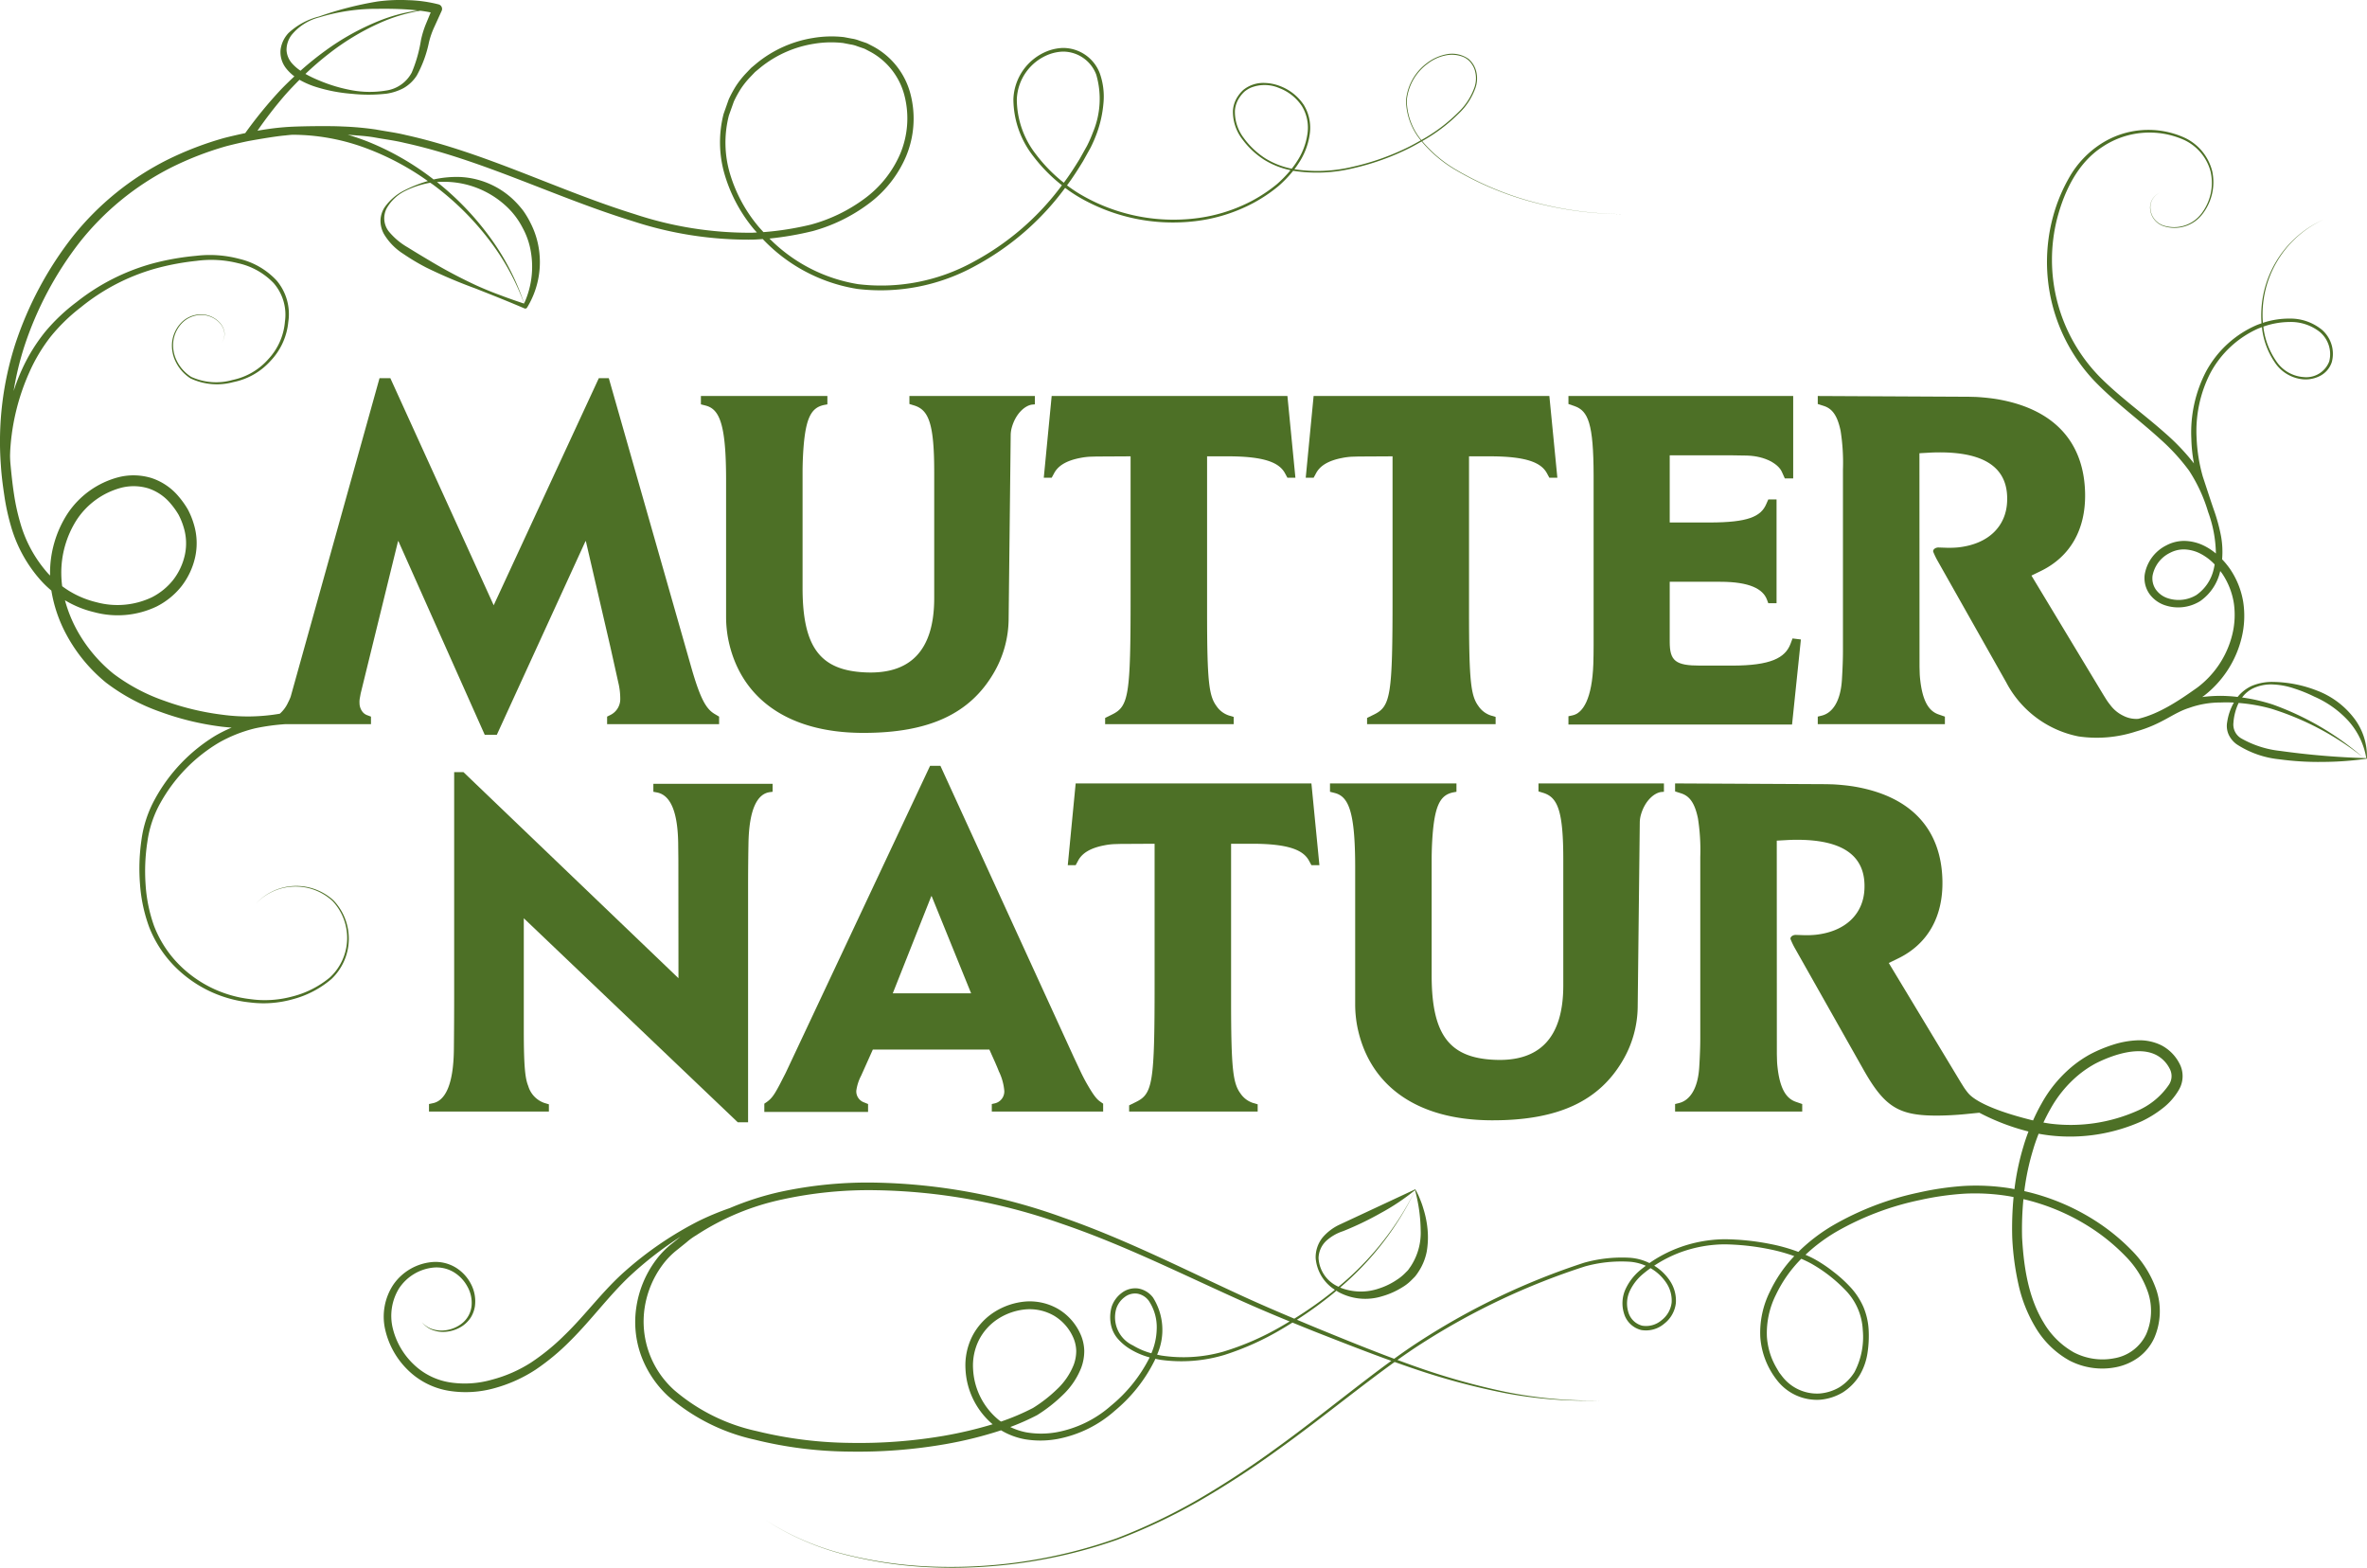 <?xml version="1.0" encoding="UTF-8"?> <svg xmlns="http://www.w3.org/2000/svg" xmlns:xlink="http://www.w3.org/1999/xlink" width="318.993" height="211.256" viewBox="0 0 318.993 211.256"><defs><style>.cls-1{fill:none;}.cls-2{clip-path:url(#clip-path);}.cls-3{fill:#4d7026;}</style><clipPath id="clip-path" transform="translate(-0 -0.001)"><rect class="cls-1" width="318.993" height="211.257"></rect></clipPath></defs><title>mutternatur-logo-gruen</title><g id="Ebene_2" data-name="Ebene 2"><g id="Ebene_1-2" data-name="Ebene 1"><g class="cls-2"><path class="cls-3" d="M98.144,86.15c1.558,7.762,7.8,12.575,18.07,12.612,9.231.039,14.55-2.747,17.652-7.977a14.596,14.596,0,0,0,2.064-7.319l.279-24.896a4.17,4.17,0,0,1,.127-.886c.531-1.988,1.86-3.09,2.824-3.166l.304-.026V53.365h-16.905v1.077l.695.215c1.901.621,2.661,2.432,2.647,9.118V80.591c0,7.028-3.178,10.333-9.371,10.016-5.913-.291-8.37-3.292-8.37-11.358V63.547c0-.456.013-.912.025-1.368.216-5.723,1.027-7.23,2.9-7.61l.419-.077V53.365H94.459v1.127l.646.165c1.849.481,2.735,2.469,2.748,9.865V83.149a15.953,15.953,0,0,0,.291,3.001" transform="translate(-0 -0.001)"></path><path class="cls-3" d="M165.473,61.495c5.054,0,6.94.886,7.7,2.279l.328.608h1.077l-1.077-11.017h-31.77l-1.064,11.017h1.064l.316-.582c.506-.975,1.557-1.71,3.546-2.09a8.866,8.866,0,0,1,1.305-.164l.848-.026,4.621-.025v18.982c0,13.232-.253,14.701-2.482,15.803l-.949.469v.836h17.324v-.975l-.646-.191a3.231,3.231,0,0,1-1.66-1.253c-1.013-1.368-1.279-3.204-1.279-12.55V61.495Z" transform="translate(-0 -0.001)"></path><path class="cls-3" d="M180.895,61.71a8.971,8.971,0,0,1,1.304-.164l.848-.026,4.623-.025v18.982c0,13.232-.254,14.701-2.483,15.804l-.95.468v.836h17.324v-.975l-.646-.191a3.231,3.231,0,0,1-1.66-1.253c-1.012-1.368-1.279-3.204-1.279-12.549v-21.122h2.8c5.052,0,6.939.886,7.698,2.279l.328.608h1.078l-1.078-11.017h-31.77l-1.063,11.017h1.063l.316-.582c.506-.975,1.559-1.71,3.547-2.09" transform="translate(-0 -0.001)"></path><path class="cls-3" d="M233.152,61.356c.761,0,1.533.013,2.292.037,2.559.076,4.243,1.191,4.685,2.179l.406.899h1.128V53.365h-30.29v1.077l.809.279c1.849.645,2.572,2.342,2.584,9.383v22.806c0,.861-.012,1.722-.038,2.57-.164,4.647-1.381,6.636-2.823,6.927l-.532.114v1.114h30.137l1.19-11.46-1.126-.139-.28.747c-.72,1.874-2.658,2.913-7.875,2.913h-4.293c-3.306,0-4.103-.621-4.103-3.204v-8.092h6.812c3.976,0,5.737.975,6.281,2.381l.19.506h1.114v-13.98h-1.114l-.279.633c-.72,1.672-2.454,2.47-7.635,2.47h-5.369v-9.054Z" transform="translate(-0 -0.001)"></path><path class="cls-3" d="M99.424,151.235h1.393v-31.467c0-1.988.013-3.977.05-5.964.064-4.901,1.255-6.826,2.863-7.053l.392-.051v-1.076h-16.07v1.076l.532.101c1.596.342,2.723,2.178,2.812,6.724l.026,2.343.013,15.955-28.975-27.77h-1.253v30.012q0,3.648-.038,7.293c-.05,5.014-1.253,6.977-2.823,7.307l-.532.113v1.014h16.158v-.975l-.633-.191a3.446,3.446,0,0,1-2.154-2.291c-.392-.975-.594-2.418-.594-7.483v-15.108Z" transform="translate(-0 -0.001)"></path><path class="cls-3" d="M134.055,148.691l-.393.087v1.014h15.006v-1.063l-.367-.255c-.507-.341-.951-.886-1.963-2.671q-.342-.628-.646-1.254l-.988-2.102-17.968-39.243h-1.393l-19.463,41.384-.786,1.532c-.861,1.633-1.177,2.025-2.089,2.609v1.113h13.981v-1.064l-.558-.227a1.574,1.574,0,0,1-1.025-1.583,6.256,6.256,0,0,1,.657-2.026l1.571-3.508h15.702l.811,1.811c.164.38.329.76.468,1.128a7.373,7.373,0,0,1,.734,2.633,1.649,1.649,0,0,1-1.291,1.685m-13.739-14.829,5.191-13.094h.051l5.318,13.094Z" transform="translate(-0 -0.001)"></path><path class="cls-3" d="M168.708,113.703c5.053,0,6.94.886,7.698,2.279l.329.608h1.077l-1.077-11.017h-31.77l-1.064,11.017h1.064l.317-.582c.505-.975,1.557-1.711,3.545-2.091a8.867,8.867,0,0,1,1.305-.163l.848-.026,4.622-.025v18.981c0,13.233-.254,14.703-2.482,15.804l-.95.468v.837h17.323v-.976l-.645-.19a3.228,3.228,0,0,1-1.66-1.254c-1.012-1.367-1.279-3.204-1.279-12.549v-21.121Z" transform="translate(-0 -0.001)"></path><path class="cls-3" d="M317.098,96.593a11.324,11.324,0,0,0-4.862-3.535,16.822,16.822,0,0,0-5.836-1.162,7.113,7.113,0,0,0-2.939.536,5.273,5.273,0,0,0-1.903,1.485,21.116,21.116,0,0,0-2.334-.145,20.331,20.331,0,0,0-2.44.16c.063-.045.128-.084.191-.13a14.076,14.076,0,0,0,5.136-7.918,12.368,12.368,0,0,0,.195-4.796,11.12,11.12,0,0,0-1.802-4.458,10.857,10.857,0,0,0-1.037-1.258,11.975,11.975,0,0,0-.141-3.092,24.163,24.163,0,0,0-.987-3.616c-.341-.978-.771-2.304-1.466-4.414a22.009,22.009,0,0,1-.842-5.192,17.141,17.141,0,0,1,1.8-8.685,13.568,13.568,0,0,1,6.387-6.047c.202-.091.412-.161.618-.239.019.148.027.296.05.444a10.333,10.333,0,0,0,1.662,4.276,5.12,5.12,0,0,0,3.9,2.315,4.237,4.237,0,0,0,2.29-.504,3.201,3.201,0,0,0,1.508-1.811,4.295,4.295,0,0,0-1.311-4.352,6.725,6.725,0,0,0-4.371-1.522,11.319,11.319,0,0,0-3.601.571,14.067,14.067,0,0,1,8.185-13.922,14.157,14.157,0,0,0-8.37,13.991c-.256.089-.514.176-.761.285a14.12,14.12,0,0,0-6.725,6.225,17.79,17.79,0,0,0-1.974,9,20.328,20.328,0,0,0,.355,3.367,29.39,29.39,0,0,0-3.849-4.051c-2.957-2.633-6.168-4.898-8.891-7.651a22.561,22.561,0,0,1-5.678-21.386c.986-3.698,2.787-7.428,6.058-9.555a11.425,11.425,0,0,1,11.034-.947,6.559,6.559,0,0,1,3.575,4.288,6.828,6.828,0,0,1-1.148,5.509,4.625,4.625,0,0,1-5.142,1.751,2.581,2.581,0,0,1-1.806-2.082,2.155,2.155,0,0,1,1.3-2.372,2.172,2.172,0,0,0-1.336,2.376,2.639,2.639,0,0,0,1.816,2.149,4.739,4.739,0,0,0,5.287-1.731,7.012,7.012,0,0,0,1.247-5.649,6.813,6.813,0,0,0-3.656-4.505,11.792,11.792,0,0,0-11.413.836,13.067,13.067,0,0,0-4.098,4.299,22.278,22.278,0,0,0-2.296,5.479,23.31,23.31,0,0,0,5.613,22.165c2.766,2.866,5.971,5.184,8.834,7.803a27.357,27.357,0,0,1,3.884,4.24,21.196,21.196,0,0,1,2.571,5.566,17.062,17.062,0,0,1,1.051,5.608,7.956,7.956,0,0,0-1.78-1.135,6.268,6.268,0,0,0-2.435-.562,5.114,5.114,0,0,0-2.472.606,5.38,5.38,0,0,0-2.912,3.957,3.724,3.724,0,0,0,.608,2.529,4.213,4.213,0,0,0,2.046,1.552,5.624,5.624,0,0,0,4.832-.534,6.697,6.697,0,0,0,2.685-3.996c.005-.018.007-.037.012-.057.092.124.193.241.279.369a9.901,9.901,0,0,1,1.555,3.969,11.107,11.107,0,0,1-.224,4.282,12.734,12.734,0,0,1-4.695,7.083c-2.371,1.683-5.1,3.541-7.976,4.219a3.83,3.83,0,0,1-2.02-.427,4.692,4.692,0,0,1-1.702-1.393,9.089,9.089,0,0,1-.556-.76l-.418-.671-9.686-16.056,1.252-.609c3.965-1.924,6.078-5.584,5.979-10.497-.14-6.863-4.154-11.397-11.992-12.688-.899-.139-1.811-.228-2.711-.279l-.95-.025-20.374-.102v1.077l.785.253c1.14.354,1.849,1.254,2.291,3.355a27.41,27.41,0,0,1,.318,5.218v24.427c0,1.013-.04,2.292-.139,3.9-.179,2.913-1.266,4.47-2.698,4.837l-.557.139v1.014h17.133v-1.014l-.836-.29c-1.24-.419-2.076-1.597-2.443-4.268-.051-.418-.101-.823-.115-1.241l-.026-.912-.012-28.783,1.368-.076c.418-.025.849-.038,1.266-.038,6.571-.025,9.396,2.368,9.181,6.674-.152,3.267-2.482,5.685-6.598,6.129a12.725,12.725,0,0,1-1.544.05l-1.153-.038c-.506.038-.734.367-.658.583a10.281,10.281,0,0,0,.507,1.076l9.332,16.525a14.088,14.088,0,0,0,9.752,7.279,17.038,17.038,0,0,0,7.759-.674c3.533-.999,4.947-2.483,7.123-3.165a12.499,12.499,0,0,1,4.231-.733c.603-.026,1.207-.02,1.81.008a7.558,7.558,0,0,0-.902,2.632,2.84,2.84,0,0,0,.2,1.687,3.397,3.397,0,0,0,1.064,1.293,12.836,12.836,0,0,0,5.724,2.03,39.499,39.499,0,0,0,5.921.356,43.414,43.414,0,0,0,5.919-.436,8.423,8.423,0,0,0-1.88-5.646m-8.541-53.202a6.305,6.305,0,0,1,4.108,1.369,3.918,3.918,0,0,1,1.24,3.938,3.309,3.309,0,0,1-3.444,2.118,4.843,4.843,0,0,1-3.708-2.159,10.097,10.097,0,0,1-1.665-4.161c-.027-.16-.039-.322-.061-.483a10.853,10.853,0,0,1,3.53-.622m-10.241,33.38a5.784,5.784,0,0,1-2.316,3.413,4.652,4.652,0,0,1-3.961.397,3.171,3.171,0,0,1-1.529-1.174,2.668,2.668,0,0,1-.416-1.827,4.306,4.306,0,0,1,2.363-3.085,3.99,3.99,0,0,1,1.926-.456,5.149,5.149,0,0,1,1.986.484,7.109,7.109,0,0,1,2.095,1.544c-.045.236-.082.471-.148.704m8.999,24.423a13.519,13.519,0,0,1-5.29-1.701,2.16,2.16,0,0,1-1.034-2.076,7.487,7.487,0,0,1,.7-2.686,22.725,22.725,0,0,1,4.41.778,38.039,38.039,0,0,1,12.35,6.543,38.329,38.329,0,0,0-12.175-7.116,23.851,23.851,0,0,0-4.114-.942,3.965,3.965,0,0,1,1.458-1.223,5.717,5.717,0,0,1,2.774-.529,10.186,10.186,0,0,1,2.822.55,19.33,19.33,0,0,1,2.669,1.082,13.621,13.621,0,0,1,4.574,3.246,10.048,10.048,0,0,1,2.44,5.045,103.788,103.788,0,0,1-11.584-.971" transform="translate(-0 -0.001)"></path><path class="cls-3" d="M182.922,138.357c1.559,7.764,7.801,12.576,18.072,12.613,9.231.038,14.549-2.747,17.651-7.978a14.582,14.582,0,0,0,2.063-7.319l.28-24.895a4.047,4.047,0,0,1,.127-.887c.531-1.988,1.861-3.09,2.823-3.166l.304-.025v-1.127h-16.904v1.076l.696.215c1.899.621,2.659,2.432,2.645,9.118v16.817c0,7.028-3.176,10.332-9.369,10.015-5.915-.291-8.37-3.292-8.37-11.358V115.755c0-.457.011-.912.024-1.369.217-5.723,1.026-7.229,2.899-7.61l.419-.076v-1.127h-17.043V106.7l.645.164c1.85.482,2.735,2.47,2.749,9.865v18.628a15.94,15.94,0,0,0,.289,3" transform="translate(-0 -0.001)"></path><path class="cls-3" d="M291.239,140.841a6.747,6.747,0,0,0-3.332-.642,12.323,12.323,0,0,0-3.188.602,19.216,19.216,0,0,0-2.935,1.218,15.476,15.476,0,0,0-2.657,1.808,17.47,17.47,0,0,0-4.003,4.905c-.42.733-.792,1.489-1.136,2.257-7.382-1.813-8.565-3.478-8.783-3.73a8.752,8.752,0,0,1-.558-.761l-.418-.669-9.686-16.058,1.252-.607c3.965-1.926,6.081-5.585,5.979-10.497-.14-6.864-4.154-11.397-11.992-12.689-.9-.139-1.811-.228-2.711-.278l-.949-.026-20.375-.101v1.076l.785.253c1.14.354,1.849,1.254,2.291,3.356a27.394,27.394,0,0,1,.318,5.217v24.427c0,1.014-.039,2.292-.139,3.9-.179,2.914-1.266,4.47-2.698,4.838l-.557.138v1.014h17.133v-1.014l-.836-.29c-1.24-.419-2.077-1.597-2.443-4.268-.051-.418-.102-.822-.115-1.24l-.025-.912-.012-28.784,1.367-.076c.417-.025.85-.039,1.267-.039,6.571-.023,9.394,2.369,9.18,6.675-.152,3.267-2.482,5.686-6.597,6.128a12.354,12.354,0,0,1-1.545.051l-1.153-.038c-.506.038-.735.368-.658.584a10.473,10.473,0,0,0,.506,1.076l9.333,16.524c2.887,5.103,4.812,6.193,10.041,6.168,1.203-.014,2.394-.076,3.584-.19l1.975-.197a30.093,30.093,0,0,0,6.621,2.531c-.252.667-.486,1.34-.683,2.023a34.032,34.032,0,0,0-1.206,5.742c-.197-.035-.391-.078-.588-.11a29.241,29.241,0,0,0-6.214-.32,39.927,39.927,0,0,0-6.133.898,39.332,39.332,0,0,0-11.533,4.421,23.753,23.753,0,0,0-4.654,3.569,23.247,23.247,0,0,0-3.794-1.067,33.215,33.215,0,0,0-6.152-.639,18.335,18.335,0,0,0-6.105,1.117,17.883,17.883,0,0,0-4.018,2.094,7.069,7.069,0,0,0-2.653-.714,18.92,18.92,0,0,0-6.147.667,94.597,94.597,0,0,0-22.104,10.54c-1.193.766-2.352,1.576-3.499,2.404-3.115-1.161-6.197-2.41-9.278-3.668-1.282-.518-2.553-1.055-3.825-1.589a53.35,53.35,0,0,0,4.962-3.609c.121-.099.237-.205.356-.306.119.076.235.154.359.222a7.598,7.598,0,0,0,5.759.539,10.532,10.532,0,0,0,2.699-1.182,6.13,6.13,0,0,0,1.209-.914l.541-.54a5.596,5.596,0,0,0,.453-.615,7.591,7.591,0,0,0,1.154-2.779,11.445,11.445,0,0,0,.118-2.928,13.431,13.431,0,0,0-.556-2.812,12.144,12.144,0,0,0-.471-1.339,8.211,8.211,0,0,0-.636-1.317l-10.142,4.733a6.75,6.75,0,0,0-2.357,1.775,4.251,4.251,0,0,0-.923,2.772,5.584,5.584,0,0,0,2.589,4.261c-.101.081-.198.168-.299.249a53.232,53.232,0,0,1-5.171,3.643c-2.548-1.07-5.083-2.165-7.594-3.329-7.753-3.58-15.418-7.462-23.54-10.29a78.329,78.329,0,0,0-25.267-4.713,55.751,55.751,0,0,0-12.865,1.242,39.02,39.02,0,0,0-6.823,2.193,37.32,37.32,0,0,0-4.155,1.722,47.259,47.259,0,0,0-9.899,6.734c-3.049,2.677-5.376,5.938-8.199,8.658a29.704,29.704,0,0,1-4.511,3.69,18.36,18.36,0,0,1-5.264,2.31,13.249,13.249,0,0,1-5.647.374,9.078,9.078,0,0,1-4.948-2.465,9.938,9.938,0,0,1-2.782-4.823,7.088,7.088,0,0,1,.822-5.349,6.298,6.298,0,0,1,4.588-2.832,4.543,4.543,0,0,1,2.669.532,5.067,5.067,0,0,1,1.946,1.964,4.461,4.461,0,0,1,.588,2.703,3.481,3.481,0,0,1-1.37,2.38,4.543,4.543,0,0,1-2.7.9,4.12,4.12,0,0,1-1.429-.269,3.469,3.469,0,0,1-1.19-.857,3.493,3.493,0,0,0,1.152.939,4.232,4.232,0,0,0,1.462.367,4.771,4.771,0,0,0,2.892-.824,4.176,4.176,0,0,0,1.079-1.11,4.068,4.068,0,0,0,.551-1.462,4.976,4.976,0,0,0-.518-3.044,5.621,5.621,0,0,0-2.128-2.27,5.246,5.246,0,0,0-3.06-.703,7.136,7.136,0,0,0-5.297,3.074,7.815,7.815,0,0,0-1.067,6.085,10.992,10.992,0,0,0,3.033,5.381,10.208,10.208,0,0,0,5.514,2.81,14.342,14.342,0,0,0,6.146-.346,19.506,19.506,0,0,0,5.575-2.505,30.833,30.833,0,0,0,4.658-3.877c2.858-2.836,5.207-6.075,8.047-8.749a48.107,48.107,0,0,1,6.828-5.291l-1.128.904a11.691,11.691,0,0,0-2.306,2.392,14.085,14.085,0,0,0-2.521,6.121,13.28,13.28,0,0,0,.624,6.593,14.094,14.094,0,0,0,3.675,5.504,26.413,26.413,0,0,0,11.604,5.832,54.461,54.461,0,0,0,12.84,1.617,68.605,68.605,0,0,0,12.884-1.002,53.985,53.985,0,0,0,7.514-1.867,9.62,9.62,0,0,0,3.229,1.21,12.743,12.743,0,0,0,4.391-.044,16.17,16.17,0,0,0,7.73-3.819,20.813,20.813,0,0,0,5.342-6.749c.038-.075.065-.157.099-.233.254.053.508.106.762.144a20.229,20.229,0,0,0,8.52-.657,37.09,37.09,0,0,0,7.773-3.504c.48-.279.952-.571,1.423-.866,1.409.576,2.817,1.152,4.234,1.699,3.015,1.182,6.037,2.36,9.089,3.457-2.034,1.479-4.024,3.019-6.011,4.555-3.223,2.504-6.436,5.021-9.748,7.399a121.349,121.349,0,0,1-10.227,6.697,77.715,77.715,0,0,1-11.017,5.266,67.002,67.002,0,0,1-24.015,3.836,56.102,56.102,0,0,1-12.108-1.563,35.834,35.834,0,0,1-11.219-4.739,35.889,35.889,0,0,0,11.206,4.788,56.217,56.217,0,0,0,12.12,1.616,67.155,67.155,0,0,0,24.087-3.746,77.88,77.88,0,0,0,11.073-5.238,121.395,121.395,0,0,0,10.278-6.668c3.329-2.37,6.555-4.875,9.788-7.366,2.065-1.582,4.13-3.167,6.241-4.681.83.295,1.661.589,2.496.869a94.279,94.279,0,0,0,12.402,3.326,58.846,58.846,0,0,0,12.777.992,58.659,58.659,0,0,1-12.743-1.164,93.934,93.934,0,0,1-12.322-3.485c-.746-.262-1.488-.537-2.229-.811,1.074-.763,2.159-1.513,3.271-2.22a94.296,94.296,0,0,1,22.016-10.392,18.398,18.398,0,0,1,5.97-.627,6.533,6.533,0,0,1,2.212.548c-.289.218-.579.433-.856.672a7.314,7.314,0,0,0-1.905,2.536,4.606,4.606,0,0,0-.18,3.207,3.222,3.222,0,0,0,2.314,2.239,3.785,3.785,0,0,0,3.102-.847,4.097,4.097,0,0,0,1.576-2.793,4.815,4.815,0,0,0-.857-3.07,6.782,6.782,0,0,0-2.063-1.957,17.366,17.366,0,0,1,3.604-1.826,17.702,17.702,0,0,1,5.886-1.051,32.625,32.625,0,0,1,6.005.651,23.164,23.164,0,0,1,3.38.937,18.301,18.301,0,0,0-3.291,4.797,12.391,12.391,0,0,0-1.284,6.149,10.625,10.625,0,0,0,2.313,5.855,6.787,6.787,0,0,0,5.732,2.552,7.092,7.092,0,0,0,3.074-.991,7.267,7.267,0,0,0,2.262-2.295,8.358,8.358,0,0,0,1.065-3.019,15.269,15.269,0,0,0,.152-3.136,9.184,9.184,0,0,0-.719-3.096,9.639,9.639,0,0,0-1.75-2.645,17.964,17.964,0,0,0-2.317-2.095,18.461,18.461,0,0,0-2.601-1.723c-.366-.196-.744-.366-1.122-.534a23.072,23.072,0,0,1,4.189-3.126,38.329,38.329,0,0,1,11.254-4.256,38.892,38.892,0,0,1,5.971-.852,28.117,28.117,0,0,1,5.988.334c.214.035.428.082.641.123a43.687,43.687,0,0,0-.179,5.509,36.676,36.676,0,0,0,.82,6.182,19.267,19.267,0,0,0,2.306,5.863,12.234,12.234,0,0,0,4.563,4.466,9.579,9.579,0,0,0,6.359.892,7.683,7.683,0,0,0,3.015-1.342,6.757,6.757,0,0,0,2.078-2.59,9.068,9.068,0,0,0,.302-6.407,13.976,13.976,0,0,0-3.338-5.38,27.626,27.626,0,0,0-4.832-3.95,29.958,29.958,0,0,0-9.649-4.046,32.716,32.716,0,0,1,1.195-5.61c.21-.721.463-1.426.736-2.123.507.093,1.017.171,1.531.231a23.664,23.664,0,0,0,12.378-1.92,14.824,14.824,0,0,0,2.745-1.695,8.578,8.578,0,0,0,2.226-2.497,3.633,3.633,0,0,0,.072-3.63,5.706,5.706,0,0,0-2.453-2.428m-113.542,28.703a3.296,3.296,0,0,1,1.033-2.324,6.211,6.211,0,0,1,2.256-1.305,41.816,41.816,0,0,0,5.07-2.431,29.841,29.841,0,0,0,4.641-3.1,21.577,21.577,0,0,1,.763,5.394,8.232,8.232,0,0,1-1.386,4.939c-.131.164-.227.355-.374.507l-.449.447a6.362,6.362,0,0,1-.997.789,9.466,9.466,0,0,1-2.358,1.157,7.525,7.525,0,0,1-5.151-.052c-.047-.018-.092-.045-.138-.064a39.913,39.913,0,0,0,10.116-13.094,39.841,39.841,0,0,1-10.334,12.993,4.484,4.484,0,0,1-2.692-3.856m-42.791,22.025c-.076-.055-.16-.101-.235-.157a9.462,9.462,0,0,1-3.534-6.965,7.705,7.705,0,0,1,.789-3.861,7.424,7.424,0,0,1,2.64-2.897,8.243,8.243,0,0,1,3.741-1.245,6.59,6.59,0,0,1,3.765.874,6.426,6.426,0,0,1,2.549,2.891,4.747,4.747,0,0,1,.419,1.847,5.375,5.375,0,0,1-.347,1.882,9.148,9.148,0,0,1-2.248,3.28,19.153,19.153,0,0,1-3.232,2.519,30.857,30.857,0,0,1-4.307,1.832m20.262-9.205a9.466,9.466,0,0,1-2.476-1.054,4.177,4.177,0,0,1-2.247-4.986,3.172,3.172,0,0,1,1.112-1.522,2.284,2.284,0,0,1,1.733-.469,2.445,2.445,0,0,1,1.531.965,6.387,6.387,0,0,1,1.066,3.789,8.723,8.723,0,0,1-.719,3.277m17.417-3.573a36.702,36.702,0,0,1-7.729,3.358,19.727,19.727,0,0,1-8.299.53c-.206-.032-.411-.081-.616-.125a8.19,8.19,0,0,0-.551-7.697,3.154,3.154,0,0,0-1.99-1.22,2.992,2.992,0,0,0-2.253.612,3.837,3.837,0,0,0-1.339,1.866,5.133,5.133,0,0,0-.116,2.261,4.14,4.14,0,0,0,.967,2.051,7.072,7.072,0,0,0,1.706,1.411,10.021,10.021,0,0,0,2.564,1.082c-.013.029-.024.061-.038.091a20.008,20.008,0,0,1-5.179,6.431,15.288,15.288,0,0,1-7.34,3.568,11.824,11.824,0,0,1-4.059.011,8.76,8.76,0,0,1-2.162-.717,31.761,31.761,0,0,0,3.603-1.597l.034-.02a20.318,20.318,0,0,0,3.432-2.692,10.195,10.195,0,0,0,2.494-3.683,6.473,6.473,0,0,0,.408-2.272,5.848,5.848,0,0,0-.514-2.263,7.493,7.493,0,0,0-2.989-3.373,7.655,7.655,0,0,0-4.383-1.014,9.272,9.272,0,0,0-4.233,1.42,8.463,8.463,0,0,0-3.001,3.314,8.736,8.736,0,0,0-.886,4.367,10.375,10.375,0,0,0,3.659,7.442,55.36,55.36,0,0,1-6.574,1.555,67.618,67.618,0,0,1-12.668.953,54.884,54.884,0,0,1-12.563-1.59,25.32,25.32,0,0,1-11.11-5.523,12.426,12.426,0,0,1-3.983-11.088,12.971,12.971,0,0,1,2.305-5.64,10.603,10.603,0,0,1,2.13-2.213l1.224-.987a8.661,8.661,0,0,1,1.27-.922,34.095,34.095,0,0,1,11.589-4.835,54.662,54.662,0,0,1,12.62-1.251,78.564,78.564,0,0,1,24.999,4.496c8.079,2.743,15.75,6.554,23.549,10.08,2.386,1.087,4.805,2.111,7.234,3.107-.402.241-.804.485-1.212.716m51.943-5.962a4.261,4.261,0,0,1,.753,2.712,3.527,3.527,0,0,1-1.37,2.382,3.195,3.195,0,0,1-2.607.723,2.624,2.624,0,0,1-1.863-1.841,3.983,3.983,0,0,1,.174-2.776,6.685,6.685,0,0,1,1.755-2.306c.34-.292.698-.564,1.065-.827a6.301,6.301,0,0,1,2.093,1.933m19.566-2.55a20.175,20.175,0,0,1,4.701,3.679,8.25,8.25,0,0,1,2.246,5.279,10.177,10.177,0,0,1-1.123,5.677,6.449,6.449,0,0,1-2.002,2.018,6.252,6.252,0,0,1-2.697.855,5.924,5.924,0,0,1-5.004-2.261l-.438-.571-.373-.635a10.632,10.632,0,0,1-.644-1.318,9.817,9.817,0,0,1-.638-2.84,11.505,11.505,0,0,1,1.223-5.698,17.623,17.623,0,0,1,3.407-4.831c.458.195.904.409,1.342.646m37.752-4.78a26.453,26.453,0,0,1,4.61,3.798,12.836,12.836,0,0,1,3.051,4.938,7.889,7.889,0,0,1-.267,5.554,5.837,5.837,0,0,1-4.259,3.241,8.338,8.338,0,0,1-5.524-.8,10.982,10.982,0,0,1-4.058-4.024c-2.047-3.365-2.665-7.459-2.889-11.434a42.236,42.236,0,0,1,.181-5.177,28.834,28.834,0,0,1,9.155,3.904m10.453-19.319a9.919,9.919,0,0,1-4.304,3.529,22.138,22.138,0,0,1-11.533,1.732c-.36-.043-.717-.106-1.075-.165.295-.627.606-1.245.95-1.842a16.116,16.116,0,0,1,3.706-4.513,14.158,14.158,0,0,1,2.396-1.62,17.948,17.948,0,0,1,2.716-1.115c1.832-.57,3.86-.816,5.418-.025a4.206,4.206,0,0,1,1.812,1.826,2.095,2.095,0,0,1-.086,2.193" transform="translate(-0 -0.001)"></path><path class="cls-3" d="M48.907,95.989a1.937,1.937,0,0,1-.456-1.228,2.793,2.793,0,0,1,.05-.722l.102-.57,5.04-20.539h.05l11.638,26.099h1.621l11.953-26.099h.051l3.305,14.259,1.077,4.837a9.244,9.244,0,0,1,.252,2.115,2.386,2.386,0,0,1-1.266,2.177l-.506.254v1.014H96.912v-1.014l-.532-.317c-1.165-.658-1.963-1.924-3.229-6.357l-11.106-38.938H80.703l-14.17,30.606-13.929-30.606H51.148l-11.979,42.94a6.826,6.826,0,0,1-.343.76,4.491,4.491,0,0,1-1.116,1.519,25.319,25.319,0,0,1-7.767.134,35.833,35.833,0,0,1-7.727-1.852,25.049,25.049,0,0,1-6.938-3.679,19.883,19.883,0,0,1-4.97-5.983,18.359,18.359,0,0,1-1.554-3.908,13.842,13.842,0,0,0,3.935,1.605,12.18,12.18,0,0,0,8.412-.761,10.097,10.097,0,0,0,3.364-2.738,9.879,9.879,0,0,0,1.843-3.948,8.788,8.788,0,0,0-.172-4.363,10.704,10.704,0,0,0-.821-2.034,11.897,11.897,0,0,0-1.27-1.779,8.048,8.048,0,0,0-3.656-2.462,8.282,8.282,0,0,0-4.407-.105,11.838,11.838,0,0,0-6.907,4.954,14.714,14.714,0,0,0-2.329,8.139c.001.056.006.111.007.166-.096-.1-.197-.195-.29-.299a17.358,17.358,0,0,1-3.734-6.816,29.073,29.073,0,0,1-.848-3.889c-.203-1.322-.341-2.654-.466-3.985-.037-.402-.059-.806-.06-1.175-.004.013.019-.643.026-.736a30.057,30.057,0,0,1,2.576-10.5,22.68,22.68,0,0,1,2.887-4.818,24.203,24.203,0,0,1,4.044-3.93,27.87,27.87,0,0,1,10.003-5.209,34.082,34.082,0,0,1,5.597-1.053,14.796,14.796,0,0,1,5.602.316,9.431,9.431,0,0,1,4.801,2.695,6.496,6.496,0,0,1,1.509,5.169,8.401,8.401,0,0,1-2.228,5.053,8.776,8.776,0,0,1-4.798,2.809,8.09,8.09,0,0,1-5.602-.409,5.375,5.375,0,0,1-1.977-2.227,4.71,4.71,0,0,1-.448-2.463,4.329,4.329,0,0,1,1.158-2.532,3.624,3.624,0,0,1,2.532-1.122,3.383,3.383,0,0,1,2.559,1.066,2.425,2.425,0,0,1,.632,1.261,1.946,1.946,0,0,1-.319,1.368,1.958,1.958,0,0,0,.338-1.371,2.458,2.458,0,0,0-.623-1.284,3.443,3.443,0,0,0-2.588-1.116,3.716,3.716,0,0,0-2.612,1.118,4.465,4.465,0,0,0-1.228,2.596,4.916,4.916,0,0,0,.45,2.602,5.578,5.578,0,0,0,2.04,2.315,8.362,8.362,0,0,0,5.756.493,9.115,9.115,0,0,0,5.011-2.849,8.818,8.818,0,0,0,2.4-5.263,6.996,6.996,0,0,0-1.561-5.562,9.984,9.984,0,0,0-5.048-2.934,15.446,15.446,0,0,0-5.827-.408,34.858,34.858,0,0,0-5.727,1,28.709,28.709,0,0,0-10.364,5.225,25.096,25.096,0,0,0-4.25,4.028,23.699,23.699,0,0,0-3.087,4.999,27.193,27.193,0,0,0-1.154,2.969,40.741,40.741,0,0,1,1.423-5.952,46.585,46.585,0,0,1,7.494-14.116,37.085,37.085,0,0,1,12.321-10.052,42.875,42.875,0,0,1,7.475-2.89q1.417-.363,2.853-.664s3.487-.647,5.05-.769c.316-.041.632-.07.949-.094a28.492,28.492,0,0,1,9.988,1.832,35.901,35.901,0,0,1,8.273,4.409,18.303,18.303,0,0,0-3.061,1.197,7.217,7.217,0,0,0-2.742,2.308,3.392,3.392,0,0,0-.581,1.783,3.703,3.703,0,0,0,.476,1.865,8.045,8.045,0,0,0,2.609,2.662,28.957,28.957,0,0,0,3.098,1.847,68.26,68.26,0,0,0,6.604,2.807c2.216.877,4.428,1.749,6.615,2.692a.282.282,0,0,0,.352-.112l.014-.022a11.723,11.723,0,0,0,1.624-7.543,11.327,11.327,0,0,0-1.15-3.79,11.855,11.855,0,0,0-1.019-1.716,13.284,13.284,0,0,0-1.336-1.488,11.18,11.18,0,0,0-7.159-3.04,14.465,14.465,0,0,0-3.57.333,36.779,36.779,0,0,0-8.72-5.042c-.933-.374-1.887-.702-2.855-.99,1.215.113,2.436.158,3.639.372,1.321.246,2.658.401,3.966.72,10.558,2.3,20.311,7.324,30.741,10.536a49.966,49.966,0,0,0,16.166,2.514c.475-.01.947-.046,1.419-.079a22.383,22.383,0,0,0,12.759,6.722,26.386,26.386,0,0,0,15.907-3.114,36.521,36.521,0,0,0,12.088-10.504,20.705,20.705,0,0,0,1.79,1.202,25.161,25.161,0,0,0,15.782,3.279,22.142,22.142,0,0,0,7.788-2.441,20.629,20.629,0,0,0,3.402-2.289,16.212,16.212,0,0,0,1.97-2.054,20.636,20.636,0,0,0,8.081-.342,33.58,33.58,0,0,0,7.666-2.756c.528-.273,1.048-.562,1.564-.86a17.511,17.511,0,0,0,4.53,3.825,41.991,41.991,0,0,0,11.024,4.504,47.607,47.607,0,0,0,11.822,1.469,47.626,47.626,0,0,1-11.813-1.502,41.949,41.949,0,0,1-10.998-4.53,17.459,17.459,0,0,1-4.488-3.808,22.654,22.654,0,0,0,5.004-3.79,8.755,8.755,0,0,0,2.189-3.43,3.908,3.908,0,0,0,.115-2.041,3.248,3.248,0,0,0-1.06-1.81,3.841,3.841,0,0,0-2.812-.657,6.264,6.264,0,0,0-2.742,1.175,7.04,7.04,0,0,0-2.875,5.076,8.596,8.596,0,0,0,1.994,5.376c-.507.29-1.018.572-1.536.838a33.376,33.376,0,0,1-7.629,2.719,20.557,20.557,0,0,1-7.868.337c.203-.265.395-.537.574-.819a9.369,9.369,0,0,0,1.478-3.832,5.892,5.892,0,0,0-.785-4.012,6.656,6.656,0,0,0-3.206-2.546,6.123,6.123,0,0,0-2.029-.419,4.278,4.278,0,0,0-2.934.95,4.499,4.499,0,0,0-.684.795,3.904,3.904,0,0,0-.699,1.956,6.07,6.07,0,0,0,1.261,3.877,11.082,11.082,0,0,0,2.99,2.798,10.948,10.948,0,0,0,3.506,1.378,15.931,15.931,0,0,1-1.829,1.881,20.332,20.332,0,0,1-3.346,2.237,21.802,21.802,0,0,1-7.672,2.379,24.76,24.76,0,0,1-15.519-3.269,19.982,19.982,0,0,1-1.753-1.182c.787-1.053,1.494-2.163,2.176-3.285l.998-1.791a18.302,18.302,0,0,0,.825-1.897,15.635,15.635,0,0,0,.906-4.028,9.381,9.381,0,0,0-.496-4.124,5.293,5.293,0,0,0-4.978-3.393,6.368,6.368,0,0,0-2.069.425,7.233,7.233,0,0,0-4.588,6.485,12.533,12.533,0,0,0,2.686,7.685,21.445,21.445,0,0,0,3.853,3.909,35.922,35.922,0,0,1-11.935,10.322,25.772,25.772,0,0,1-15.533,3.004,21.678,21.678,0,0,1-11.945-6.145,42.55,42.55,0,0,0,5.828-1.006,22.504,22.504,0,0,0,7.432-3.606,15.527,15.527,0,0,0,5.153-6.473,13.196,13.196,0,0,0,.628-8.247,10.165,10.165,0,0,0-5.013-6.529c-.314-.16-.624-.332-.943-.481l-.999-.34a4.686,4.686,0,0,0-1.018-.267l-1.034-.197a14.963,14.963,0,0,0-4.169.118,15.98,15.98,0,0,0-7.53,3.36l-.802.67-.722.757a12.447,12.447,0,0,0-1.3,1.641,15.686,15.686,0,0,0-1,1.843l-.695,1.97a15.4,15.4,0,0,0,.168,8.235,20.556,20.556,0,0,0,3.887,7.246c.137.169.292.323.433.487-.218.009-.437.031-.656.035a49.041,49.041,0,0,1-15.852-2.519c-10.309-3.198-20.068-8.27-30.799-10.647-1.328-.327-2.694-.493-4.041-.745a40.704,40.704,0,0,0-4.5-.407c-1.621-.093-6.142-.052-7.808.095-1.224.093-2.439.264-3.649.477a55.846,55.846,0,0,1,3.749-4.845c.615-.694,1.258-1.363,1.915-2.02a11.372,11.372,0,0,0,2.353,1.004,21.59,21.59,0,0,0,4.656.88,21.779,21.779,0,0,0,4.713-.012,7.113,7.113,0,0,0,2.296-.745,5.195,5.195,0,0,0,1.791-1.703,15.991,15.991,0,0,0,1.642-4.484,11.092,11.092,0,0,1,.736-2.096l.973-2.134a.671.671,0,0,0,.036-.101.63.63,0,0,0-.448-.77l-.014-.003a18.482,18.482,0,0,0-4.117-.567,23.126,23.126,0,0,0-4.099.178,46.33,46.33,0,0,0-7.864,2.018,9.418,9.418,0,0,0-4.135,2.233,4.058,4.058,0,0,0-1.07,2.262,3.533,3.533,0,0,0,.745,2.494,5.906,5.906,0,0,0,1.118,1.085c-.648.606-1.286,1.224-1.899,1.866a58.229,58.229,0,0,0-4.725,5.781c-.939.198-1.875.412-2.805.648a44.14,44.14,0,0,0-7.697,2.951A38.267,38.267,0,0,0,9.803,31.877a47.777,47.777,0,0,0-7.742,14.482,42.947,42.947,0,0,0-1.947,16.31c.085,1.375.262,2.741.467,4.1a30.347,30.347,0,0,0,.876,4.061,18.673,18.673,0,0,0,4.009,7.347,13.928,13.928,0,0,0,1.456,1.407,18.861,18.861,0,0,0,2.032,5.945,21.431,21.431,0,0,0,5.35,6.474,26.581,26.581,0,0,0,7.37,3.947,37.431,37.431,0,0,0,8.07,1.959c.489.065.982.103,1.475.144a18.823,18.823,0,0,0-2.221,1.106,22.727,22.727,0,0,0-8.107,8.505,15.761,15.761,0,0,0-1.843,5.649,26.649,26.649,0,0,0-.175,5.892,21.006,21.006,0,0,0,1.244,5.768,15.742,15.742,0,0,0,3.159,4.984,16.654,16.654,0,0,0,10.374,5.126,14.542,14.542,0,0,0,5.84-.436,13.15,13.15,0,0,0,5.176-2.713,7.485,7.485,0,0,0,.273-10.603,7.422,7.422,0,0,0-10.489.481,7.346,7.346,0,0,1,10.383-.375,7.263,7.263,0,0,1-.367,10.275,12.83,12.83,0,0,1-5.075,2.575,14.138,14.138,0,0,1-5.687.35,16.126,16.126,0,0,1-9.988-5.085,15.104,15.104,0,0,1-2.971-4.821,20.34,20.34,0,0,1-1.127-5.582,25.896,25.896,0,0,1,.244-5.71,14.893,14.893,0,0,1,1.803-5.323,21.764,21.764,0,0,1,7.857-8.05,18.899,18.899,0,0,1,4.895-1.926,29.216,29.216,0,0,1,4.046-.554H49.995v-1.014l-.468-.177a1.443,1.443,0,0,1-.62-.406m13.007-71.315a12.326,12.326,0,0,1,6.354,3.159,10.404,10.404,0,0,1,2.141,2.831,10.146,10.146,0,0,1,1.151,3.379,11.865,11.865,0,0,1-.921,6.837,32.623,32.623,0,0,0-4.591-8.88,38.347,38.347,0,0,0-7.157-7.47,12.814,12.814,0,0,1,3.023.144m-3.49.256a37.867,37.867,0,0,1,7.381,7.252,32.415,32.415,0,0,1,4.826,8.714l-.006.014c-1.04-.344-2.076-.7-3.098-1.091q-1.674-.61-3.298-1.34a66.567,66.567,0,0,1-6.271-3.32c-1.012-.6-2.019-1.204-3.014-1.825a9.29,9.29,0,0,1-2.565-2.166,2.889,2.889,0,0,1-.257-3.11,5.831,5.831,0,0,1,2.533-2.353,12.225,12.225,0,0,1,3.333-1.077c.144.104.294.197.436.302m131.162-11.386a6.938,6.938,0,0,1,2.845-4.985,5.8,5.8,0,0,1,2.685-1.143,4.125,4.125,0,0,1,2.018.233,2.564,2.564,0,0,1,1.217.99,2.885,2.885,0,0,1,.482,1.146,3.748,3.748,0,0,1-.117,1.969,8.625,8.625,0,0,1-2.163,3.361,22.433,22.433,0,0,1-4.999,3.758,8.518,8.518,0,0,1-1.968-5.329m-19.047,7.808a10.804,10.804,0,0,1-2.91-2.74,5.813,5.813,0,0,1-1.204-3.708,3.651,3.651,0,0,1,.658-1.826,4.252,4.252,0,0,1,.64-.739,3.892,3.892,0,0,1,.83-.514,4.97,4.97,0,0,1,3.85.045,6.356,6.356,0,0,1,3.056,2.439,5.585,5.585,0,0,1,.728,3.809,9.036,9.036,0,0,1-1.44,3.697c-.205.319-.429.624-.663.922a10.817,10.817,0,0,1-3.545-1.385m-30.925-.552a12.117,12.117,0,0,1-2.58-7.407,6.757,6.757,0,0,1,4.303-6.051,5.891,5.891,0,0,1,1.899-.386,4.785,4.785,0,0,1,4.496,3.089,11.645,11.645,0,0,1-.436,7.779,17.552,17.552,0,0,1-.803,1.832l-.988,1.763c-.671,1.096-1.366,2.179-2.138,3.208a21.018,21.018,0,0,1-3.753-3.827m-41.239,2.599a14.671,14.671,0,0,1-.143-7.843l.665-1.867a14.905,14.905,0,0,1,.943-1.724,11.626,11.626,0,0,1,1.229-1.542l.683-.714.762-.633a15.242,15.242,0,0,1,7.177-3.176,14.172,14.172,0,0,1,3.939-.102l.965.188a4.213,4.213,0,0,1,.947.251l.927.317c.293.139.577.299.866.447a9.333,9.333,0,0,1,4.593,6.025,12.351,12.351,0,0,1-.613,7.711,14.671,14.671,0,0,1-4.889,6.093,21.634,21.634,0,0,1-7.145,3.438,40.34,40.34,0,0,1-6.392,1.014c-.263-.292-.534-.576-.781-.882a19.858,19.858,0,0,1-3.733-7.001M58.043,1.674l-.588,1.427a12.315,12.315,0,0,0-.725,2.324,18.945,18.945,0,0,1-1.238,4.349,4.648,4.648,0,0,1-3.482,2.432,13.347,13.347,0,0,1-4.58-.04,20.805,20.805,0,0,1-4.391-1.307,16.493,16.493,0,0,1-1.879-.898c.995-.946,2.032-1.846,3.116-2.689a33.069,33.069,0,0,1,6.862-4.155,22.139,22.139,0,0,1,5.507-1.669c.473.059.938.134,1.398.226M39.372,8.56a2.946,2.946,0,0,1-.757-1.812,3.362,3.362,0,0,1,.648-1.99,7.069,7.069,0,0,1,3.79-2.424,26.366,26.366,0,0,1,7.905-1.145c1.315-.018,2.643.005,3.955.088.474.036.946.082,1.415.135a22.375,22.375,0,0,0-5.306,1.425,33.476,33.476,0,0,0-7.109,3.948,42.029,42.029,0,0,0-3.414,2.748,5.949,5.949,0,0,1-1.127-.973M8.261,77.379a13.23,13.23,0,0,1,2.057-7.295,10.374,10.374,0,0,1,6-4.35,6.812,6.812,0,0,1,3.638.068,6.606,6.606,0,0,1,3.004,2.024,10.494,10.494,0,0,1,1.097,1.524,9.233,9.233,0,0,1,.701,1.731,7.339,7.339,0,0,1,.158,3.681,8.465,8.465,0,0,1-1.56,3.365,8.705,8.705,0,0,1-2.891,2.364,10.812,10.812,0,0,1-7.457.668,12.636,12.636,0,0,1-4.628-2.161,13.284,13.284,0,0,1-.119-1.619" transform="translate(-0 -0.001)"></path></g></g></g></svg> 